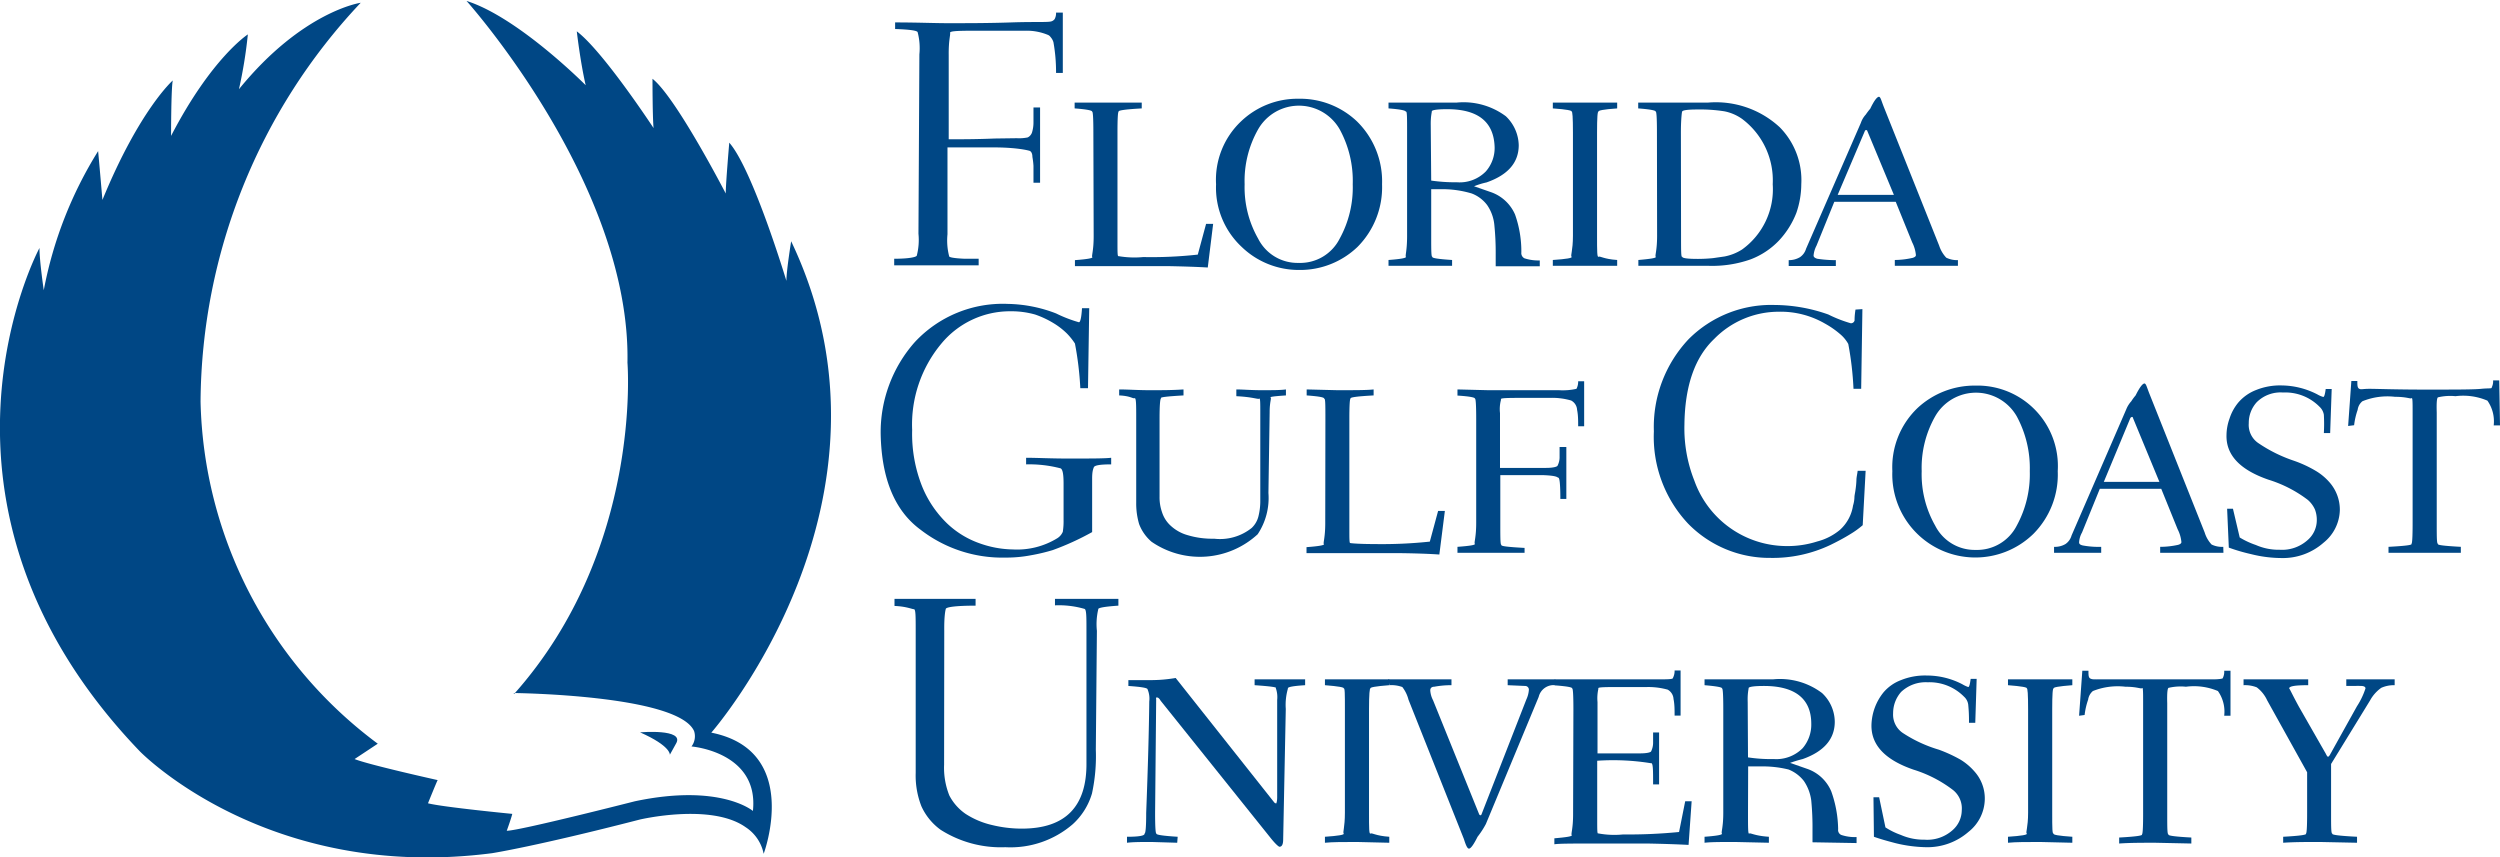 <?xml version="1.0" encoding="UTF-8"?> <svg xmlns="http://www.w3.org/2000/svg" viewBox="0 0 162.8 55.84"><title>Asset 1</title><path d="M59.87,3.54a4.09,4.09,0,0,0-.11-1.43c0-.12-.54-.19-1.47-.22V1.46c1.42,0,2.56.05,3.42.05,1.3,0,2.68,0,4.14-.05s2.31,0,2.58-.06a.41.41,0,0,0,.25-.16.81.81,0,0,0,.09-.42h.44V4.75h-.44a11,11,0,0,0-.17-2,.87.87,0,0,0-.19-.34.39.39,0,0,0-.2-.15A3.59,3.59,0,0,0,66.81,2C66.05,2,65.1,2,64,2c-1.45,0-2.16,0-2.13.14s-.1.47-.09,1.43V9.07c.81,0,1.82,0,3-.05L66.21,9a2.81,2.81,0,0,0,.71-.05.49.49,0,0,0,.18-.14.54.54,0,0,0,.12-.24A2.17,2.17,0,0,0,67.3,8q0-.34,0-1h.43v4.9h-.43v-1.1a4.83,4.83,0,0,0-.07-.58c0-.24-.09-.37-.19-.4s-.75-.2-2.12-.22l-3.22,0v5.66a4.09,4.09,0,0,0,.11,1.43c0,.07.34.13,1,.16l.92,0v.43l-3,0c-1.07,0-1.91,0-2.5,0v-.43c.93,0,1.42-.1,1.47-.2a4.09,4.09,0,0,0,.11-1.43Z" style="fill:#004785"></path><path d="M71.2,8.63q0-1.46-.09-1.35c.06-.08-.32-.16-1.13-.22V6.68l2,0c1.15,0,1.94,0,2.37,0v.38c-1.11.06-1.61.14-1.49.22q-.09-.11-.09,1.35v7.16c0,.64,0,.93.07.89a6.09,6.09,0,0,0,1.61.06A27.69,27.69,0,0,0,78,16.58l.54-2H79l-.35,2.84q-1-.06-2.58-.09l-3.28,0c-1.57,0-2.5,0-2.79,0v-.39c.81-.06,1.19-.13,1.13-.2s.09-.39.09-1.36Z" style="fill:#004785"></path><path d="M84.56,6.43a5.38,5.38,0,0,1,3.8,1.47A5.47,5.47,0,0,1,90,12a5.51,5.51,0,0,1-1.6,4.08,5.4,5.4,0,0,1-3.8,1.5,5.35,5.35,0,0,1-3.74-1.5A5.27,5.27,0,0,1,79.19,12a5.24,5.24,0,0,1,1.63-4.1A5.32,5.32,0,0,1,84.56,6.43Zm0,10.69a2.88,2.88,0,0,0,2.68-1.58A6.92,6.92,0,0,0,88.09,12a7,7,0,0,0-.85-3.58,3.06,3.06,0,0,0-5.31,0A6.81,6.81,0,0,0,81.05,12a6.74,6.74,0,0,0,.88,3.54A2.87,2.87,0,0,0,84.56,17.12Z" style="fill:#004785"></path><path d="M93.2,15.36c0,1,0,1.42.09,1.36-.09.08.34.15,1.27.21v.38l-2.14,0c-.91,0-1.58,0-2,0v-.38c.81-.06,1.18-.13,1.13-.21s.08-.39.08-1.36V8.63c0-1,0-1.42-.08-1.35,0-.08-.32-.16-1.13-.22V6.68l2,0,1.18,0c.45,0,.87,0,1.27,0a4.61,4.61,0,0,1,3.19.89,2.68,2.68,0,0,1,.84,1.88q0,1.7-2.1,2.43a4.89,4.89,0,0,0-.81.25l1.15.4a2.67,2.67,0,0,1,1.52,1.44,7.19,7.19,0,0,1,.41,2.47.38.38,0,0,0,.2.38,2.93,2.93,0,0,0,1,.14v.38l-2.87,0v-.78a17.88,17.88,0,0,0-.09-1.93,2.74,2.74,0,0,0-.47-1.28,2.26,2.26,0,0,0-1-.75A6.65,6.65,0,0,0,94,12.32h-.8Zm0-3.6a11.13,11.13,0,0,0,1.68.11,2.38,2.38,0,0,0,1.88-.71,2.31,2.31,0,0,0,.57-1.59q-.08-2.46-3.09-2.46c-.68,0-1,.06-1,.14s-.08.32-.07.91Z" style="fill:#004785"></path><path d="M104,15.36c0,1,0,1.42.1,1.36s.32.15,1.21.21v.38l-2.09,0c-.9,0-1.6,0-2.1,0v-.38c.89-.06,1.3-.13,1.22-.21s.09-.39.09-1.36V8.63q0-1.46-.09-1.35c.08-.08-.33-.16-1.22-.22V6.68l2.1,0c.91,0,1.6,0,2.09,0v.38c-.89.06-1.29.14-1.21.22-.07-.07-.1.38-.1,1.35Z" style="fill:#004785"></path><path d="M107.9,8.63q0-1.46-.09-1.35c.06-.08-.32-.16-1.13-.22V6.68l2,0c.95,0,1.8,0,2.56,0a6.12,6.12,0,0,1,4.66,1.61A4.9,4.9,0,0,1,117.3,12a5.78,5.78,0,0,1-.32,1.86,5.6,5.6,0,0,1-1.13,1.8A5,5,0,0,1,114,16.89a7.51,7.51,0,0,1-2.74.42l-2.57,0c-.91,0-1.58,0-2,0v-.38c.81-.07,1.19-.13,1.13-.21s.09-.39.09-1.36Zm1.57,6.73c0,1,0,1.42.08,1.36,0,.09.32.14,1,.14a10,10,0,0,0,1-.05l.76-.11a3.26,3.26,0,0,0,1.13-.45,4.83,4.83,0,0,0,2-4.25,5,5,0,0,0-2-4.26,3,3,0,0,0-1.14-.49,10.13,10.13,0,0,0-1.76-.12q-1,0-1,.15c0-.07-.08.38-.08,1.35Z" style="fill:#004785"></path><path d="M127.5,17.31l-2,0c-.69,0-1.39,0-2.11,0v-.38a5.42,5.42,0,0,0,1.17-.14c.15-.05.22-.11.2-.21a2.28,2.28,0,0,0-.24-.8l-1.07-2.64h-4L118.29,16a1.68,1.68,0,0,0-.19.64q0,.14.24.21a7.67,7.67,0,0,0,1.21.09v.38l-1.67,0c-.24,0-.71,0-1.4,0v-.38a1.4,1.4,0,0,0,.73-.19,1,1,0,0,0,.4-.55L121.18,8a1.51,1.51,0,0,1,.32-.54,4.18,4.18,0,0,1,.29-.38c.22-.46.4-.72.53-.77s.17.18.34.62L126.28,16a2.08,2.08,0,0,0,.46.78,1.62,1.62,0,0,0,.76.16Zm-4.17-4.62L121.6,8.53a.07.07,0,0,0-.07-.06s-.08,0-.09.06l-1.77,4.16Z" style="fill:#004785"></path><path d="M69.26,31.5c0-.59-.05-.92-.19-1a8.07,8.07,0,0,0-2.25-.26v-.43c.7,0,1.6.05,2.71.05,1.48,0,2.42,0,2.83-.05v.43c-.71,0-1.08.06-1.13.19s-.11.28-.11.74v3.48a17.55,17.55,0,0,1-2.56,1.17,12,12,0,0,1-1.43.34,8.47,8.47,0,0,1-1.64.15,8.71,8.71,0,0,1-5.55-1.82q-2.5-1.84-2.59-6.21a8.85,8.85,0,0,1,2.22-6,7.82,7.82,0,0,1,6.06-2.49,9.12,9.12,0,0,1,3.14.62,8.75,8.75,0,0,0,1.47.57c.1.05.18-.26.22-.91h.47l-.08,5.21h-.5A21,21,0,0,0,70,22.37a4.2,4.2,0,0,0-.52-.65,4.71,4.71,0,0,0-.88-.68,6.06,6.06,0,0,0-1.2-.56,5.71,5.71,0,0,0-1.63-.21,5.8,5.8,0,0,0-4.48,2.12A8.23,8.23,0,0,0,59.4,28a9.25,9.25,0,0,0,.65,3.68,7,7,0,0,0,1.63,2.41,5.9,5.9,0,0,0,2.11,1.29,6.71,6.71,0,0,0,2.17.4,5,5,0,0,0,2.89-.73.91.91,0,0,0,.36-.42,4.46,4.46,0,0,0,.05-.77Z" style="fill:#004785"></path><path d="M80.51,25.36c.4,0,.95.05,1.64.05s1.23,0,1.59-.05v.39c-.74.05-1.07.09-1,.14s-.06.26-.06.95l-.08,5.26a4.26,4.26,0,0,1-.7,2.69,5.55,5.55,0,0,1-6.91.49,2.84,2.84,0,0,1-.81-1.15,4.74,4.74,0,0,1-.19-1.4V27.29c0-.95,0-1.4-.11-1.36s-.27-.15-1-.18v-.39c.56,0,1.22.05,2,.05s1.45,0,2.19-.05v.39c-1.08.06-1.56.12-1.45.18-.07,0-.11.41-.11,1.36v5.06a2.92,2.92,0,0,0,.16,1,2,2,0,0,0,.56.88,2.69,2.69,0,0,0,1.11.62,5.55,5.55,0,0,0,1.72.23,3.3,3.3,0,0,0,2.45-.7,1.56,1.56,0,0,0,.45-.8,4.12,4.12,0,0,0,.11-1c0-1.84,0-3.73,0-5.68,0-.66,0-1-.07-.94s-.42-.11-1.49-.16Z" style="fill:#004785"></path><path d="M86.31,27.31c0-1,0-1.41-.09-1.34.06-.09-.31-.16-1.13-.22v-.39l2,.05c1.14,0,1.93,0,2.36-.05v.39c-1.11.06-1.61.13-1.49.22-.06-.07-.09.38-.09,1.34v7.16c0,.64,0,.94.07.89-.12,0,.41.07,1.61.07a29.62,29.62,0,0,0,3.56-.16l.54-2h.44l-.36,2.84q-1-.07-2.58-.09c-1,0-2.13,0-3.28,0-1.57,0-2.5,0-2.79,0v-.39c.82-.06,1.19-.13,1.13-.2s.09-.4.09-1.36Z" style="fill:#004785"></path><path d="M96.13,27.32q0-1.45-.09-1.35c.06-.08-.32-.16-1.13-.21v-.4l2,.05,4.61,0a4,4,0,0,0,1.14-.09,1,1,0,0,0,.11-.49h.39v2.93h-.39c0-.37,0-.73-.07-1.07a.73.73,0,0,0-.39-.61,4.41,4.41,0,0,0-1.37-.17l-1.57,0c-1.19,0-1.73,0-1.62.11a2.29,2.29,0,0,0-.07.88v3.57c1.5,0,2.49,0,3,0s.74-.09.75-.15a1.2,1.2,0,0,0,.13-.58c0-.27,0-.48,0-.63H102v3.38h-.39q0-1.46-.15-1.38c-.09-.1-.44-.15-1-.17H97.7v3.18c0,1,0,1.42.09,1.36-.12.08.37.14,1.49.2V36l-2.37,0c-.91,0-1.57,0-2,0v-.39c.81-.06,1.19-.12,1.13-.2s.09-.39.09-1.36Z" style="fill:#004785"></path><path d="M121.28,20.13l-.08,5.19h-.5a20.75,20.75,0,0,0-.34-2.92,2.28,2.28,0,0,0-.54-.65,5.81,5.81,0,0,0-1-.69,5.75,5.75,0,0,0-3-.76,5.88,5.88,0,0,0-4.19,1.77c-1.26,1.2-1.91,3.05-1.94,5.58a9.25,9.25,0,0,0,.65,3.66,6.4,6.4,0,0,0,6,4.25,6.33,6.33,0,0,0,2-.3,3.78,3.78,0,0,0,1.47-.75,2.67,2.67,0,0,0,.86-1.59,2,2,0,0,0,.09-.51c0-.16.05-.33.07-.51a5.67,5.67,0,0,0,.06-.62c0-.21.06-.42.08-.62h.52l-.19,3.54a5.72,5.72,0,0,1-.82.59c-.37.23-.8.46-1.29.7a8.75,8.75,0,0,1-3.91.84,7.4,7.4,0,0,1-5.36-2.24,8.25,8.25,0,0,1-2.22-6,8.33,8.33,0,0,1,2.26-6,7.59,7.59,0,0,1,5.61-2.23,10.59,10.59,0,0,1,3.49.62,8.49,8.49,0,0,0,1.46.57.24.24,0,0,0,.25-.18c0-.1,0-.34.06-.71Z" style="fill:#004785"></path><path d="M128.65,25.11A5.24,5.24,0,0,1,134,30.68a5.47,5.47,0,0,1-1.59,4.09,5.41,5.41,0,0,1-9.18-4.09,5.33,5.33,0,0,1,1.63-4.1A5.45,5.45,0,0,1,128.65,25.11Zm0,10.7a2.9,2.9,0,0,0,2.68-1.58,7,7,0,0,0,.85-3.55,7.09,7.09,0,0,0-.85-3.57,3.06,3.06,0,0,0-5.31,0,6.8,6.8,0,0,0-.88,3.57,6.75,6.75,0,0,0,.88,3.55A2.88,2.88,0,0,0,128.65,35.81Z" style="fill:#004785"></path><path d="M144.79,36l-2,0c-.69,0-1.4,0-2.12,0v-.39a5.46,5.46,0,0,0,1.17-.13q.24-.07.21-.21a2.28,2.28,0,0,0-.24-.8l-1.07-2.64h-4l-1.16,2.85a1.48,1.48,0,0,0-.19.64c0,.09.06.16.24.2a5.67,5.67,0,0,0,1.2.09V36l-1.66,0c-.25,0-.72,0-1.41,0v-.39a1.35,1.35,0,0,0,.74-.18,1,1,0,0,0,.4-.56l3.56-8.21a1.73,1.73,0,0,1,.33-.53,3.13,3.13,0,0,1,.28-.38c.23-.46.41-.72.54-.77s.17.17.34.61l3.62,9.09a2,2,0,0,0,.45.78,1.55,1.55,0,0,0,.76.15Zm-4.17-4.62-1.72-4.16s0-.07-.07-.07a.2.2,0,0,0-.1.07L137,31.38Z" style="fill:#004785"></path><path d="M145.85,35a5.25,5.25,0,0,0,1.05.49,3.69,3.69,0,0,0,1.54.31,2.49,2.49,0,0,0,1.82-.62,1.72,1.72,0,0,0,.61-1.3,1.9,1.9,0,0,0-.12-.7,1.79,1.79,0,0,0-.47-.63,8.23,8.23,0,0,0-2.55-1.31c-1.86-.64-2.78-1.61-2.74-2.92a3.25,3.25,0,0,1,.2-1.07,3.11,3.11,0,0,1,.58-1.05,2.9,2.9,0,0,1,1.14-.8,4.16,4.16,0,0,1,1.69-.3,5.17,5.17,0,0,1,2.3.58,1.68,1.68,0,0,0,.39.17c.06,0,.11-.14.16-.52h.39l-.1,2.87h-.41a10.9,10.9,0,0,0,0-1.19.91.91,0,0,0-.28-.52,3.13,3.13,0,0,0-2.38-.93,2.2,2.2,0,0,0-1.71.63,2,2,0,0,0-.52,1.37,1.43,1.43,0,0,0,.66,1.32A9.41,9.41,0,0,0,149.37,30a7.77,7.77,0,0,1,1.41.65,3.68,3.68,0,0,1,.91.75,2.7,2.7,0,0,1,.68,1.81,2.8,2.8,0,0,1-1.06,2.13,4,4,0,0,1-2.74,1,8.29,8.29,0,0,1-2-.26,11.61,11.61,0,0,1-1.43-.42l-.11-2.53h.38Z" style="fill:#004785"></path><path d="M152.91,27.74l.21-2.93h.39c0,.28,0,.45.13.51s.19,0,.67,0,1.7.05,3.63.05,3.16,0,3.64-.05.71,0,.68-.09a.86.86,0,0,0,.09-.46h.4l.05,2.93h-.41a2.34,2.34,0,0,0-.41-1.61,4,4,0,0,0-2.08-.29,3.44,3.44,0,0,0-1.12.07c-.09,0-.12.3-.1,1v7.18c0,1,0,1.42.1,1.36-.13.08.36.14,1.47.2V36l-2.35,0c-.86,0-1.65,0-2.36,0v-.39c1.11-.06,1.6-.12,1.48-.2.06.06.09-.39.09-1.36V26.87c0-.67,0-1-.07-.94s-.3-.09-1.08-.09a4.31,4.31,0,0,0-2.12.29.87.87,0,0,0-.31.56,4.64,4.64,0,0,0-.23,1Z" style="fill:#004785"></path><path d="M61.48,49.8a4.84,4.84,0,0,0,.34,2A3.29,3.29,0,0,0,62.88,53a5.36,5.36,0,0,0,1.74.73,8.14,8.14,0,0,0,1.92.23q4.26,0,4.21-4.3,0-3.81,0-8.6c0-.91,0-1.38-.13-1.41a6,6,0,0,0-1.92-.23V39l2.13,0c.89,0,1.57,0,2,0v.44c-.89.06-1.33.14-1.31.23a4.23,4.23,0,0,0-.09,1.41l-.07,7.74a11.48,11.48,0,0,1-.25,2.85,4.36,4.36,0,0,1-1.25,2,6.2,6.2,0,0,1-4.39,1.5,7.31,7.31,0,0,1-4.21-1.13A3.85,3.85,0,0,1,60,52.5a5.49,5.49,0,0,1-.37-2.17V41.1c0-1,0-1.43-.12-1.43s-.49-.18-1.26-.21V39c.76,0,1.61,0,2.54,0s1.81,0,2.74,0v.44c-1.26,0-1.91.09-1.94.21s-.11.46-.1,1.43Z" style="fill:#004785"></path><path d="M76.66,54.88,75,54.83c-.67,0-1.2,0-1.61.05v-.39q1.19,0,1.14-.21c.07,0,.11-.42.11-1.35q.17-4.43.2-7.25a1.56,1.56,0,0,0-.11-.79c0-.09-.38-.16-1.25-.22v-.38h1.31c.36,0,.95,0,1.77-.14l6.4,8.08a.2.2,0,0,0,.15.09s.06-.12.06-.4V45.58a1.74,1.74,0,0,0-.09-.77c.09-.06-.37-.12-1.38-.19v-.38c.38,0,.94,0,1.7,0s1.17,0,1.59,0v.38c-.79.05-1.17.12-1.12.22a3.8,3.8,0,0,0-.14,1.33l-.17,8.49q0,.48-.24.48c-.05,0-.26-.17-.6-.6l-7.14-8.91c-.08-.14-.16-.21-.23-.21s-.08,0-.06.12l-.07,7.39q0,1.4.09,1.35-.07.12,1.38.21Z" style="fill:#004785"></path><path d="M89.15,52.93c0,1,0,1.41.1,1.35s.33.15,1.22.21v.39l-2.09-.05c-.91,0-1.61,0-2.1.05v-.39c.88-.06,1.29-.13,1.22-.21s.08-.39.08-1.35V46.19c0-1,0-1.42-.08-1.35.07-.08-.34-.15-1.22-.22v-.38l2.1,0c.9,0,1.59,0,2.09,0v.38c-.89.07-1.3.14-1.22.22-.06-.07-.1.38-.1,1.35Z" style="fill:#004785"></path><path d="M90.4,44.24c.55,0,1.22,0,2,0s1.43,0,2.12,0v.38a6,6,0,0,0-1.12.1c-.19,0-.27.11-.26.26a1.62,1.62,0,0,0,.18.62l3,7.42a.11.11,0,0,0,.09.07s.05,0,.07-.07l2.92-7.48a1.76,1.76,0,0,0,.16-.61.24.24,0,0,0-.23-.26l-1.15-.05v-.38h.7c.34,0,.66,0,1,0s.72,0,1.4,0v.38a1,1,0,0,0-1.08.76l-3.44,8.28a5.62,5.62,0,0,1-.54.83c-.24.48-.42.74-.54.77s-.22-.21-.35-.62l-3.61-9.08a2.26,2.26,0,0,0-.4-.82,2.06,2.06,0,0,0-.84-.12Z" style="fill:#004785"></path><path d="M102.46,46.19q0-1.45-.09-1.35c.06-.08-.32-.15-1.13-.21v-.39l2,0c2.28,0,3.81,0,4.57,0s1.14,0,1.13-.09a1,1,0,0,0,.11-.49h.39v2.94h-.39c0-.38,0-.74-.07-1.08a.74.74,0,0,0-.38-.61,4.69,4.69,0,0,0-1.35-.17l-1.55,0c-1.18,0-1.71,0-1.61.1a2.8,2.8,0,0,0-.06.88v3.34c1.38,0,2.3,0,2.77,0s.69-.07.72-.13a1.29,1.29,0,0,0,.13-.59c0-.26,0-.48,0-.64h.39v3.38h-.39c0-1,0-1.43-.15-1.38a15.33,15.33,0,0,0-3.49-.16v3.84c0,.64,0,.93.06.89a5.73,5.73,0,0,0,1.62.07,34.05,34.05,0,0,0,3.65-.16l.4-2h.42l-.2,2.84q-1.12-.06-2.67-.09l-3.28,0c-1.57,0-2.5,0-2.79.05v-.39c.81-.07,1.19-.13,1.13-.21s.09-.39.09-1.36Z" style="fill:#004785"></path><path d="M113.83,52.92c0,1,0,1.42.08,1.36s.34.15,1.28.21v.39L113,54.83c-.91,0-1.58,0-2,.05v-.39c.81-.06,1.19-.13,1.13-.21s.09-.39.09-1.35V46.19q0-1.45-.09-1.35c.06-.08-.32-.15-1.13-.22v-.38l2,0c.36,0,.75,0,1.18,0s.87,0,1.27,0a4.55,4.55,0,0,1,3.2.89,2.59,2.59,0,0,1,.83,1.87c0,1.13-.71,1.94-2.09,2.43a7.83,7.83,0,0,0-.82.25l1.15.4a2.64,2.64,0,0,1,1.53,1.45A7.6,7.6,0,0,1,119.7,54a.35.35,0,0,0,.2.37,2.82,2.82,0,0,0,1,.14v.39l-2.87-.05v-.77a18.33,18.33,0,0,0-.08-1.94,2.91,2.91,0,0,0-.48-1.28,2.36,2.36,0,0,0-1-.75,7.05,7.05,0,0,0-1.84-.2h-.79Zm0-3.6a9.8,9.8,0,0,0,1.68.11,2.41,2.41,0,0,0,1.88-.71,2.36,2.36,0,0,0,.56-1.59c0-1.64-1.07-2.46-3.08-2.46-.68,0-1,.06-1,.14s-.08.33-.06.91Z" style="fill:#004785"></path><path d="M122.78,53.88a4.75,4.75,0,0,0,1,.49,3.72,3.72,0,0,0,1.54.31,2.47,2.47,0,0,0,1.82-.61,1.74,1.74,0,0,0,.61-1.3,1.53,1.53,0,0,0-.59-1.34,8.23,8.23,0,0,0-2.55-1.31c-1.86-.64-2.77-1.61-2.74-2.92a3.52,3.52,0,0,1,.79-2.12,2.77,2.77,0,0,1,1.13-.79,4.16,4.16,0,0,1,1.69-.3,5,5,0,0,1,2.31.57,2.14,2.14,0,0,0,.38.18c.06,0,.11-.15.16-.53h.39l-.09,2.86h-.41a10.34,10.34,0,0,0-.05-1.19.84.84,0,0,0-.27-.51,3.16,3.16,0,0,0-2.38-.94,2.32,2.32,0,0,0-1.72.63,2.08,2.08,0,0,0-.52,1.38,1.44,1.44,0,0,0,.66,1.31,8.82,8.82,0,0,0,2.32,1.07,9.35,9.35,0,0,1,1.41.65,3.87,3.87,0,0,1,.9.76,2.63,2.63,0,0,1,.68,1.81,2.77,2.77,0,0,1-1.06,2.13,4.07,4.07,0,0,1-2.74,1,8.92,8.92,0,0,1-2-.26c-.62-.16-1.09-.3-1.42-.42L122,51.92h.37Z" style="fill:#004785"></path><path d="M133.64,52.93c0,1,0,1.41.1,1.35-.08.08.32.15,1.21.21v.39l-2.09-.05c-.9,0-1.6,0-2.1.05v-.39c.89-.06,1.3-.13,1.22-.21s.09-.39.09-1.35V46.19q0-1.45-.09-1.35c.08-.08-.33-.15-1.22-.22v-.38l2.1,0c.91,0,1.6,0,2.09,0v.38c-.89.07-1.29.14-1.21.22-.07-.07-.1.38-.1,1.35Z" style="fill:#004785"></path><path d="M135.39,46.61l.21-2.93H136c0,.28,0,.45.13.51s.2.05.67.05,1.7,0,3.63,0,3.16,0,3.64,0,.71-.05.68-.09a.9.9,0,0,0,.09-.47h.41l0,2.93h-.41a2.31,2.31,0,0,0-.41-1.61,4,4,0,0,0-2.08-.28,3.44,3.44,0,0,0-1.12.07c-.08,0-.12.3-.1,1v7.19c0,1,0,1.41.1,1.35q-.19.12,1.47.21v.39l-2.35-.05c-.86,0-1.65,0-2.35.05v-.39q1.65-.09,1.47-.21.09.09.09-1.35V45.74c0-.67,0-1-.07-.93s-.3-.09-1.08-.09a4.35,4.35,0,0,0-2.12.28.89.89,0,0,0-.31.56,4.64,4.64,0,0,0-.23,1Z" style="fill:#004785"></path><path d="M152.79,44.24c.56,0,1.11,0,1.65,0s1,0,1.5,0v.38a2,2,0,0,0-.87.17,2.43,2.43,0,0,0-.73.82l-2.54,4.14v3.18c0,1,0,1.41.1,1.35q-.18.12,1.59.21v.39l-2.41-.05c-.87,0-1.67,0-2.4.05v-.39q1.65-.09,1.47-.21.09.09.09-1.35l0-2.64-2.6-4.68a2.21,2.21,0,0,0-.68-.85,2.07,2.07,0,0,0-.86-.14v-.38c.6,0,1.28,0,2,0s1.46,0,2.21,0v.38c-.84,0-1.25.06-1.24.22,0-.07.17.33.64,1.19l1.75,3.06c.06.13.11.19.14.19s.1-.06.16-.19L153.48,46a4.88,4.88,0,0,0,.56-1.17c0-.09-.08-.15-.25-.16s-.53,0-1,0Z" style="fill:#004785"></path><path d="M33.45,45.13s10.7.11,11.75,2.48a1.1,1.1,0,0,1-.17,1s4.41.35,4,4.2c0,0-2.11-1.81-7.69-.63,0,0-7.52,1.92-8.34,1.92,0,0,.28-.77.36-1.1,0,0-4.53-.44-5.49-.69,0,0,.52-1.29.63-1.51,0,0-4.5-1-5.41-1.37l1.51-1A28.53,28.53,0,0,1,13.06,26.15,38.21,38.21,0,0,1,23.49.18S19.7.72,15.56,5.81a29.92,29.92,0,0,0,.58-3.57s-2.36,1.52-5,6.61c0,0,0-3.08.11-3.61,0,0-2.17,1.91-4.58,7.78,0,0-.17-2-.28-3.18A26.34,26.34,0,0,0,2.85,18.9S2.57,17,2.57,16.15c0,0-8.95,16.63,6.53,32.77,0,0,8.26,8.54,22.94,6.64,0,0,2.84-.44,9.62-2.19,0,0,4.65-1.1,6.9.5a2.69,2.69,0,0,1,1.17,1.73s2.51-6.71-3.41-7.89c0,0,13.25-15.12,5.2-32,0,0-.31,1.92-.31,2.58,0,0-2.18-7.24-3.72-9,0,0-.23,2.66-.23,3.31,0,0-3.24-6.27-4.77-7.47,0,0,0,2.48.07,3.21,0,0-3.28-5-5-6.3,0,0,.23,2,.58,3.51,0,0-4.38-4.42-7.76-5.49,0,0,10.7,11.92,10.48,23.56,0,0,1,12.16-7.38,21.57Z" style="fill:#004785"></path><path d="M41.68,47.69s2.91-.25,2.35.72l-.41.74s.09-.56-1.94-1.46Z" style="fill:#004785"></path></svg> 